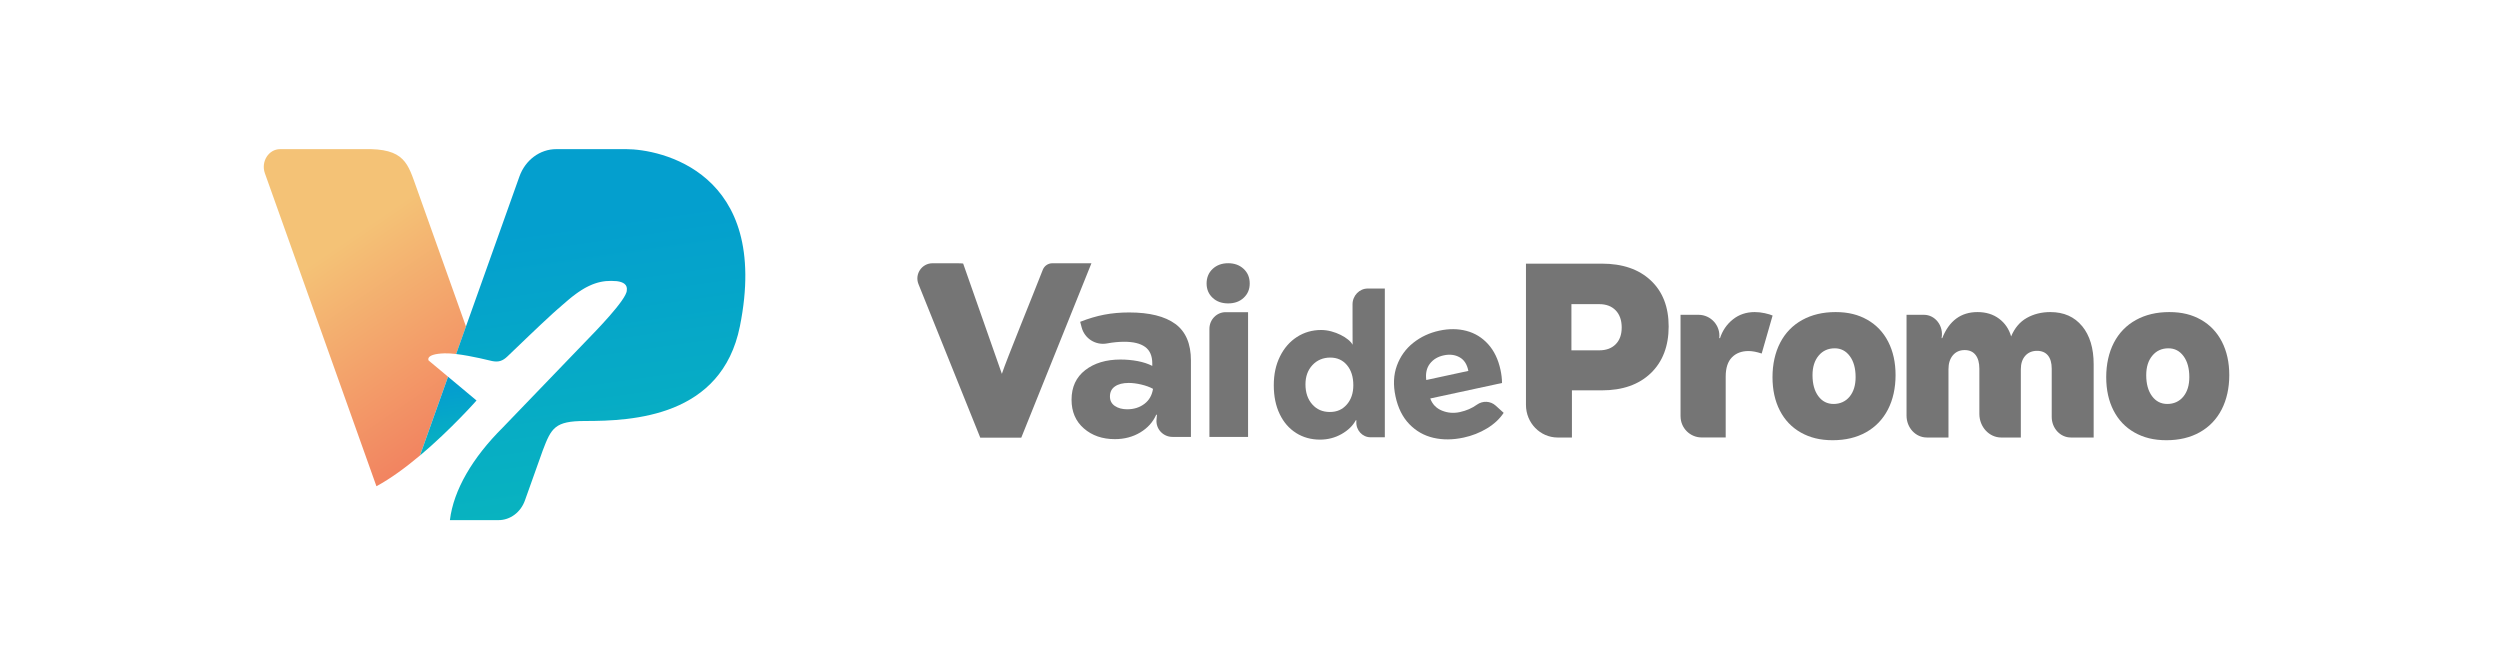 <svg width="218" height="58" viewBox="0 0 218 58" fill="none" xmlns="http://www.w3.org/2000/svg">
<path d="M105.736 25.964C105.388 25.638 105.215 25.22 105.215 24.715C105.215 24.21 105.393 23.772 105.746 23.445C106.099 23.119 106.549 22.953 107.095 22.953C107.641 22.953 108.091 23.116 108.444 23.445C108.798 23.772 108.975 24.198 108.975 24.715C108.975 25.232 108.802 25.635 108.454 25.964C108.106 26.293 107.654 26.457 107.095 26.457C106.537 26.457 106.082 26.293 105.736 25.964Z" fill="#757575"/>
<path d="M139.686 22.99C141.485 22.99 142.906 23.478 143.946 24.453C144.986 25.427 145.507 26.766 145.507 28.471C145.507 30.175 144.986 31.546 143.946 32.543C142.906 33.54 141.485 34.038 139.686 34.038H137.072V38.152H135.834C134.305 38.152 133.064 36.881 133.064 35.309V22.993H139.686V22.99ZM139.454 30.549C140.059 30.549 140.536 30.373 140.887 30.02C141.238 29.666 141.413 29.178 141.413 28.557C141.413 27.936 141.238 27.424 140.887 27.063C140.536 26.701 140.057 26.521 139.454 26.521H137.028V30.549H139.454Z" fill="#757575"/>
<path d="M146.543 36.304V27.451H148.109C149.194 27.451 150.037 28.394 149.921 29.472V29.487H149.985C150.202 28.824 150.575 28.277 151.109 27.852C151.643 27.426 152.278 27.213 153.012 27.213C153.301 27.213 153.592 27.245 153.889 27.31C154.185 27.374 154.41 27.444 154.571 27.515L153.619 30.828C153.187 30.685 152.804 30.61 152.473 30.61C151.868 30.61 151.383 30.794 151.023 31.162C150.662 31.531 150.481 32.09 150.481 32.84V38.147H148.389C147.371 38.147 146.545 37.321 146.545 36.301L146.543 36.304Z" fill="#757575"/>
<path d="M157.033 37.717C156.24 37.269 155.63 36.63 155.202 35.799C154.775 34.968 154.562 33.998 154.562 32.887C154.562 31.776 154.785 30.747 155.23 29.888C155.674 29.03 156.314 28.369 157.147 27.906C157.98 27.444 158.951 27.213 160.062 27.213C161.174 27.213 162.044 27.439 162.832 27.884C163.62 28.332 164.226 28.97 164.653 29.802C165.078 30.633 165.293 31.603 165.293 32.714C165.293 33.825 165.071 34.854 164.626 35.712C164.181 36.571 163.544 37.232 162.719 37.694C161.891 38.157 160.922 38.387 159.813 38.387C158.704 38.387 157.826 38.162 157.033 37.717ZM161.286 34.587C161.634 34.161 161.809 33.595 161.809 32.887C161.809 32.122 161.641 31.511 161.305 31.056C160.969 30.601 160.529 30.373 159.988 30.373C159.408 30.373 158.938 30.586 158.585 31.012C158.229 31.437 158.051 32.004 158.051 32.711C158.051 33.476 158.219 34.087 158.555 34.542C158.891 34.998 159.336 35.225 159.892 35.225C160.448 35.225 160.937 35.012 161.286 34.587Z" fill="#757575"/>
<path d="M186.133 37.717C185.34 37.269 184.729 36.63 184.302 35.799C183.875 34.968 183.662 33.998 183.662 32.887C183.662 31.776 183.884 30.747 184.329 29.888C184.774 29.03 185.414 28.369 186.247 27.906C187.079 27.444 188.05 27.213 189.162 27.213C190.274 27.213 191.144 27.439 191.932 27.884C192.72 28.332 193.325 28.97 193.753 29.802C194.178 30.633 194.393 31.603 194.393 32.714C194.393 33.825 194.17 34.854 193.726 35.712C193.281 36.571 192.643 37.232 191.818 37.694C190.991 38.157 190.022 38.387 188.913 38.387C187.803 38.387 186.926 38.162 186.133 37.717ZM190.385 34.587C190.734 34.161 190.909 33.595 190.909 32.887C190.909 32.122 190.741 31.511 190.405 31.056C190.069 30.601 189.629 30.373 189.088 30.373C188.507 30.373 188.038 30.586 187.685 31.012C187.329 31.437 187.151 32.004 187.151 32.711C187.151 33.476 187.319 34.087 187.655 34.542C187.991 34.998 188.436 35.225 188.992 35.225C189.548 35.225 190.037 35.012 190.385 34.587Z" fill="#757575"/>
<path d="M181.562 28.436C182.231 29.252 182.567 30.361 182.567 31.761V38.15H180.576C179.657 38.15 178.91 37.345 178.91 36.356V32.152C178.91 31.647 178.799 31.261 178.579 30.994C178.359 30.727 178.041 30.593 177.626 30.593C177.21 30.593 176.855 30.737 176.6 31.026C176.346 31.316 176.217 31.704 176.217 32.197V38.152H174.512C173.457 38.152 172.6 37.229 172.6 36.091V32.152C172.6 31.632 172.489 31.232 172.269 30.95C172.049 30.667 171.73 30.526 171.315 30.526C170.9 30.526 170.544 30.677 170.29 30.982C170.035 31.286 169.907 31.689 169.907 32.194V38.15H168.019C167.041 38.15 166.25 37.296 166.25 36.242V27.451H167.77C168.755 27.451 169.497 28.421 169.309 29.465L169.304 29.487H169.363C169.966 27.971 170.991 27.213 172.437 27.213C173.173 27.213 173.801 27.404 174.315 27.787C174.831 28.171 175.182 28.686 175.37 29.336C175.679 28.599 176.133 28.062 176.736 27.723C177.339 27.384 178.023 27.213 178.787 27.213C179.965 27.213 180.889 27.622 181.559 28.438L181.562 28.436Z" fill="#757575"/>
<path d="M85.478 38.162L80.092 24.777C79.741 23.906 80.381 22.956 81.32 22.956H83.454C83.472 22.956 83.983 22.965 83.988 22.983L87.363 32.6C87.751 31.408 90.143 25.561 90.931 23.527C91.064 23.183 91.395 22.956 91.764 22.956H95.173L89.056 38.162H85.475H85.478Z" fill="#757575"/>
<path d="M102.485 28.243C103.394 28.909 103.849 29.972 103.849 31.435V38.098H102.238C101.428 38.098 100.78 37.407 100.847 36.598C100.859 36.457 100.872 36.311 100.886 36.165H100.822C100.536 36.811 100.071 37.326 99.426 37.712C98.781 38.098 98.045 38.293 97.215 38.293C96.128 38.293 95.226 37.981 94.512 37.358C93.795 36.734 93.439 35.901 93.439 34.854C93.439 33.751 93.837 32.892 94.63 32.276C95.424 31.66 96.451 31.351 97.709 31.351C98.223 31.351 98.725 31.398 99.211 31.489C99.698 31.583 100.121 31.722 100.479 31.907V31.692C100.479 31.034 100.271 30.554 99.856 30.252C99.441 29.95 98.833 29.802 98.033 29.802C97.556 29.802 97.054 29.851 96.528 29.948C95.542 30.128 94.581 29.527 94.322 28.557L94.191 28.062C94.919 27.775 95.621 27.567 96.293 27.439C96.965 27.31 97.689 27.246 98.46 27.246C100.234 27.246 101.576 27.58 102.485 28.245V28.243ZM99.792 35.218C100.207 34.904 100.457 34.466 100.543 33.906C100.256 33.748 99.913 33.624 99.513 33.53C99.112 33.436 98.747 33.392 98.418 33.392C97.916 33.392 97.519 33.493 97.227 33.694C96.933 33.894 96.787 34.188 96.787 34.575C96.787 34.933 96.931 35.208 97.217 35.401C97.504 35.594 97.862 35.69 98.29 35.69C98.875 35.69 99.377 35.532 99.792 35.218Z" fill="#757575"/>
<path d="M108.831 38.098H105.461V28.676C105.461 27.872 106.096 27.221 106.879 27.221H108.831V38.098Z" fill="#757575"/>
<path d="M113.026 37.759C112.413 37.375 111.934 36.826 111.591 36.111C111.245 35.396 111.074 34.555 111.074 33.592C111.074 32.63 111.252 31.821 111.61 31.091C111.966 30.363 112.46 29.794 113.09 29.386C113.72 28.978 114.427 28.775 115.213 28.775C116.364 28.775 117.661 29.485 117.946 30.064C117.946 30.064 117.941 28.738 117.941 27.587V26.541C117.941 25.779 118.536 25.16 119.27 25.16H120.757V38.13H119.507C118.8 38.13 118.237 37.514 118.272 36.779C118.272 36.734 118.277 36.69 118.279 36.648H118.225C117.963 37.13 117.548 37.531 116.977 37.853C116.406 38.175 115.781 38.335 115.104 38.335C114.331 38.335 113.639 38.145 113.026 37.761V37.759ZM117.439 35.277C117.82 34.844 118.01 34.282 118.01 33.59C118.01 32.862 117.824 32.278 117.456 31.838C117.088 31.4 116.601 31.18 115.994 31.18C115.386 31.18 114.847 31.4 114.442 31.838C114.037 32.276 113.837 32.835 113.837 33.516C113.837 34.233 114.032 34.812 114.425 35.257C114.817 35.703 115.329 35.925 115.959 35.925C116.589 35.925 117.059 35.71 117.439 35.277Z" fill="#757575"/>
<path d="M130.977 33.397L124.718 34.748C124.903 35.252 125.244 35.604 125.741 35.807C126.24 36.01 126.759 36.052 127.303 35.933C127.863 35.812 128.36 35.596 128.792 35.285C129.292 34.928 129.969 34.958 130.423 35.369L131.12 36C130.767 36.532 130.282 36.984 129.662 37.358C129.042 37.732 128.365 37.999 127.629 38.157C126.687 38.36 125.81 38.367 124.992 38.177C124.174 37.986 123.475 37.588 122.89 36.982C122.304 36.376 121.904 35.572 121.689 34.569C121.476 33.58 121.516 32.684 121.81 31.88C122.104 31.078 122.578 30.415 123.238 29.893C123.895 29.371 124.651 29.02 125.509 28.834C126.354 28.651 127.142 28.659 127.878 28.854C128.615 29.049 129.242 29.435 129.763 30.009C130.285 30.586 130.646 31.333 130.843 32.249C130.927 32.635 130.972 33.018 130.977 33.394V33.397ZM124.688 31.712C124.402 32.083 124.296 32.558 124.37 33.137L128.041 32.343C127.93 31.774 127.676 31.375 127.273 31.153C126.873 30.93 126.411 30.875 125.894 30.987C125.378 31.098 124.973 31.341 124.688 31.712Z" fill="#757575"/>
<path d="M39.07 32.85L37.375 31.434C37.375 31.434 37.032 30.868 38.758 30.811C39.048 30.801 39.401 30.827 39.776 30.871L40.633 28.472L36.357 16.476C35.561 14.275 35.34 12.907 31.692 13.005H24.426C23.425 13.005 22.736 14.097 23.098 15.11L32.825 42.4C34.086 41.72 35.403 40.744 36.62 39.721L39.07 32.848V32.85Z" fill="url(#paint0_linear_12107_1634)"/>
<path d="M39.071 32.85L36.621 39.723C39.334 37.44 41.553 34.923 41.553 34.923L39.071 32.85Z" fill="url(#paint1_linear_12107_1634)"/>
<path d="M54.616 13.005H48.502C47.081 13.005 45.806 13.954 45.293 15.392L39.775 30.871C41.141 31.034 42.812 31.463 42.905 31.482C43.487 31.601 43.844 31.466 44.254 31.075C45.315 30.062 46.84 28.579 48.178 27.356C48.342 27.209 48.505 27.061 48.669 26.916C48.669 26.918 48.671 26.919 48.673 26.921C48.788 26.817 48.898 26.721 49.01 26.622C49.181 26.476 49.35 26.326 49.522 26.181C49.522 26.181 49.522 26.181 49.524 26.179C49.586 26.127 49.648 26.076 49.71 26.024C49.729 26.008 49.748 25.995 49.765 25.979C49.81 25.943 49.853 25.908 49.897 25.872C49.923 25.853 49.947 25.832 49.973 25.814C50.011 25.784 50.051 25.753 50.089 25.726C50.118 25.703 50.147 25.682 50.175 25.662C50.211 25.636 50.247 25.608 50.283 25.582C50.314 25.56 50.345 25.539 50.376 25.517C50.411 25.493 50.447 25.468 50.481 25.444C50.514 25.422 50.545 25.401 50.578 25.381C50.612 25.358 50.648 25.334 50.683 25.311C50.716 25.291 50.75 25.27 50.783 25.249C50.817 25.227 50.853 25.206 50.888 25.186C50.922 25.165 50.957 25.146 50.991 25.125C51.028 25.106 51.062 25.085 51.098 25.067C51.134 25.047 51.169 25.029 51.205 25.011C51.241 24.992 51.276 24.975 51.312 24.958C51.348 24.941 51.384 24.923 51.422 24.906C51.458 24.889 51.494 24.873 51.531 24.858C51.568 24.842 51.606 24.825 51.642 24.809C51.679 24.796 51.715 24.782 51.753 24.768C51.791 24.754 51.83 24.739 51.87 24.725C51.908 24.713 51.944 24.701 51.982 24.689C52.022 24.677 52.061 24.663 52.101 24.652C52.139 24.642 52.178 24.632 52.218 24.621C52.258 24.611 52.297 24.601 52.339 24.592C52.378 24.584 52.419 24.577 52.459 24.568C52.499 24.559 52.54 24.551 52.58 24.546C52.623 24.539 52.666 24.534 52.709 24.528C52.748 24.523 52.786 24.516 52.826 24.513C53.122 24.485 53.446 24.489 53.784 24.516C54.361 24.589 54.731 24.822 54.657 25.323C54.657 26.127 51.732 29.088 51.284 29.552C50.318 30.556 47.581 33.402 44.43 36.671C44.233 36.875 44.039 37.085 43.835 37.289C41.219 39.89 39.548 42.724 39.232 45.355H43.47C44.49 45.355 45.405 44.674 45.773 43.64L47.325 39.288C48.075 37.313 48.382 36.711 51.012 36.711C55.181 36.711 62.929 36.352 64.519 28.453C67.238 14.928 57.508 13.005 54.616 13.005Z" fill="url(#paint2_linear_12107_1634)"/>
<defs>
<linearGradient id="paint0_linear_12107_1634" x1="28.646" y1="19.819" x2="45.397" y2="44.3" gradientUnits="userSpaceOnUse">
<stop offset="0.06" stop-color="#F4C276"/>
<stop offset="0.72" stop-color="#F28360"/>
</linearGradient>
<linearGradient id="paint1_linear_12107_1634" x1="38.505" y1="34.258" x2="39.367" y2="39.678" gradientUnits="userSpaceOnUse">
<stop stop-color="#049FCE"/>
<stop offset="1" stop-color="#08B4BF"/>
</linearGradient>
<linearGradient id="paint2_linear_12107_1634" x1="49.073" y1="19.633" x2="52.748" y2="45.264" gradientUnits="userSpaceOnUse">
<stop stop-color="#049FCE"/>
<stop offset="1" stop-color="#08B4BF"/>
</linearGradient>
</defs>
</svg>
